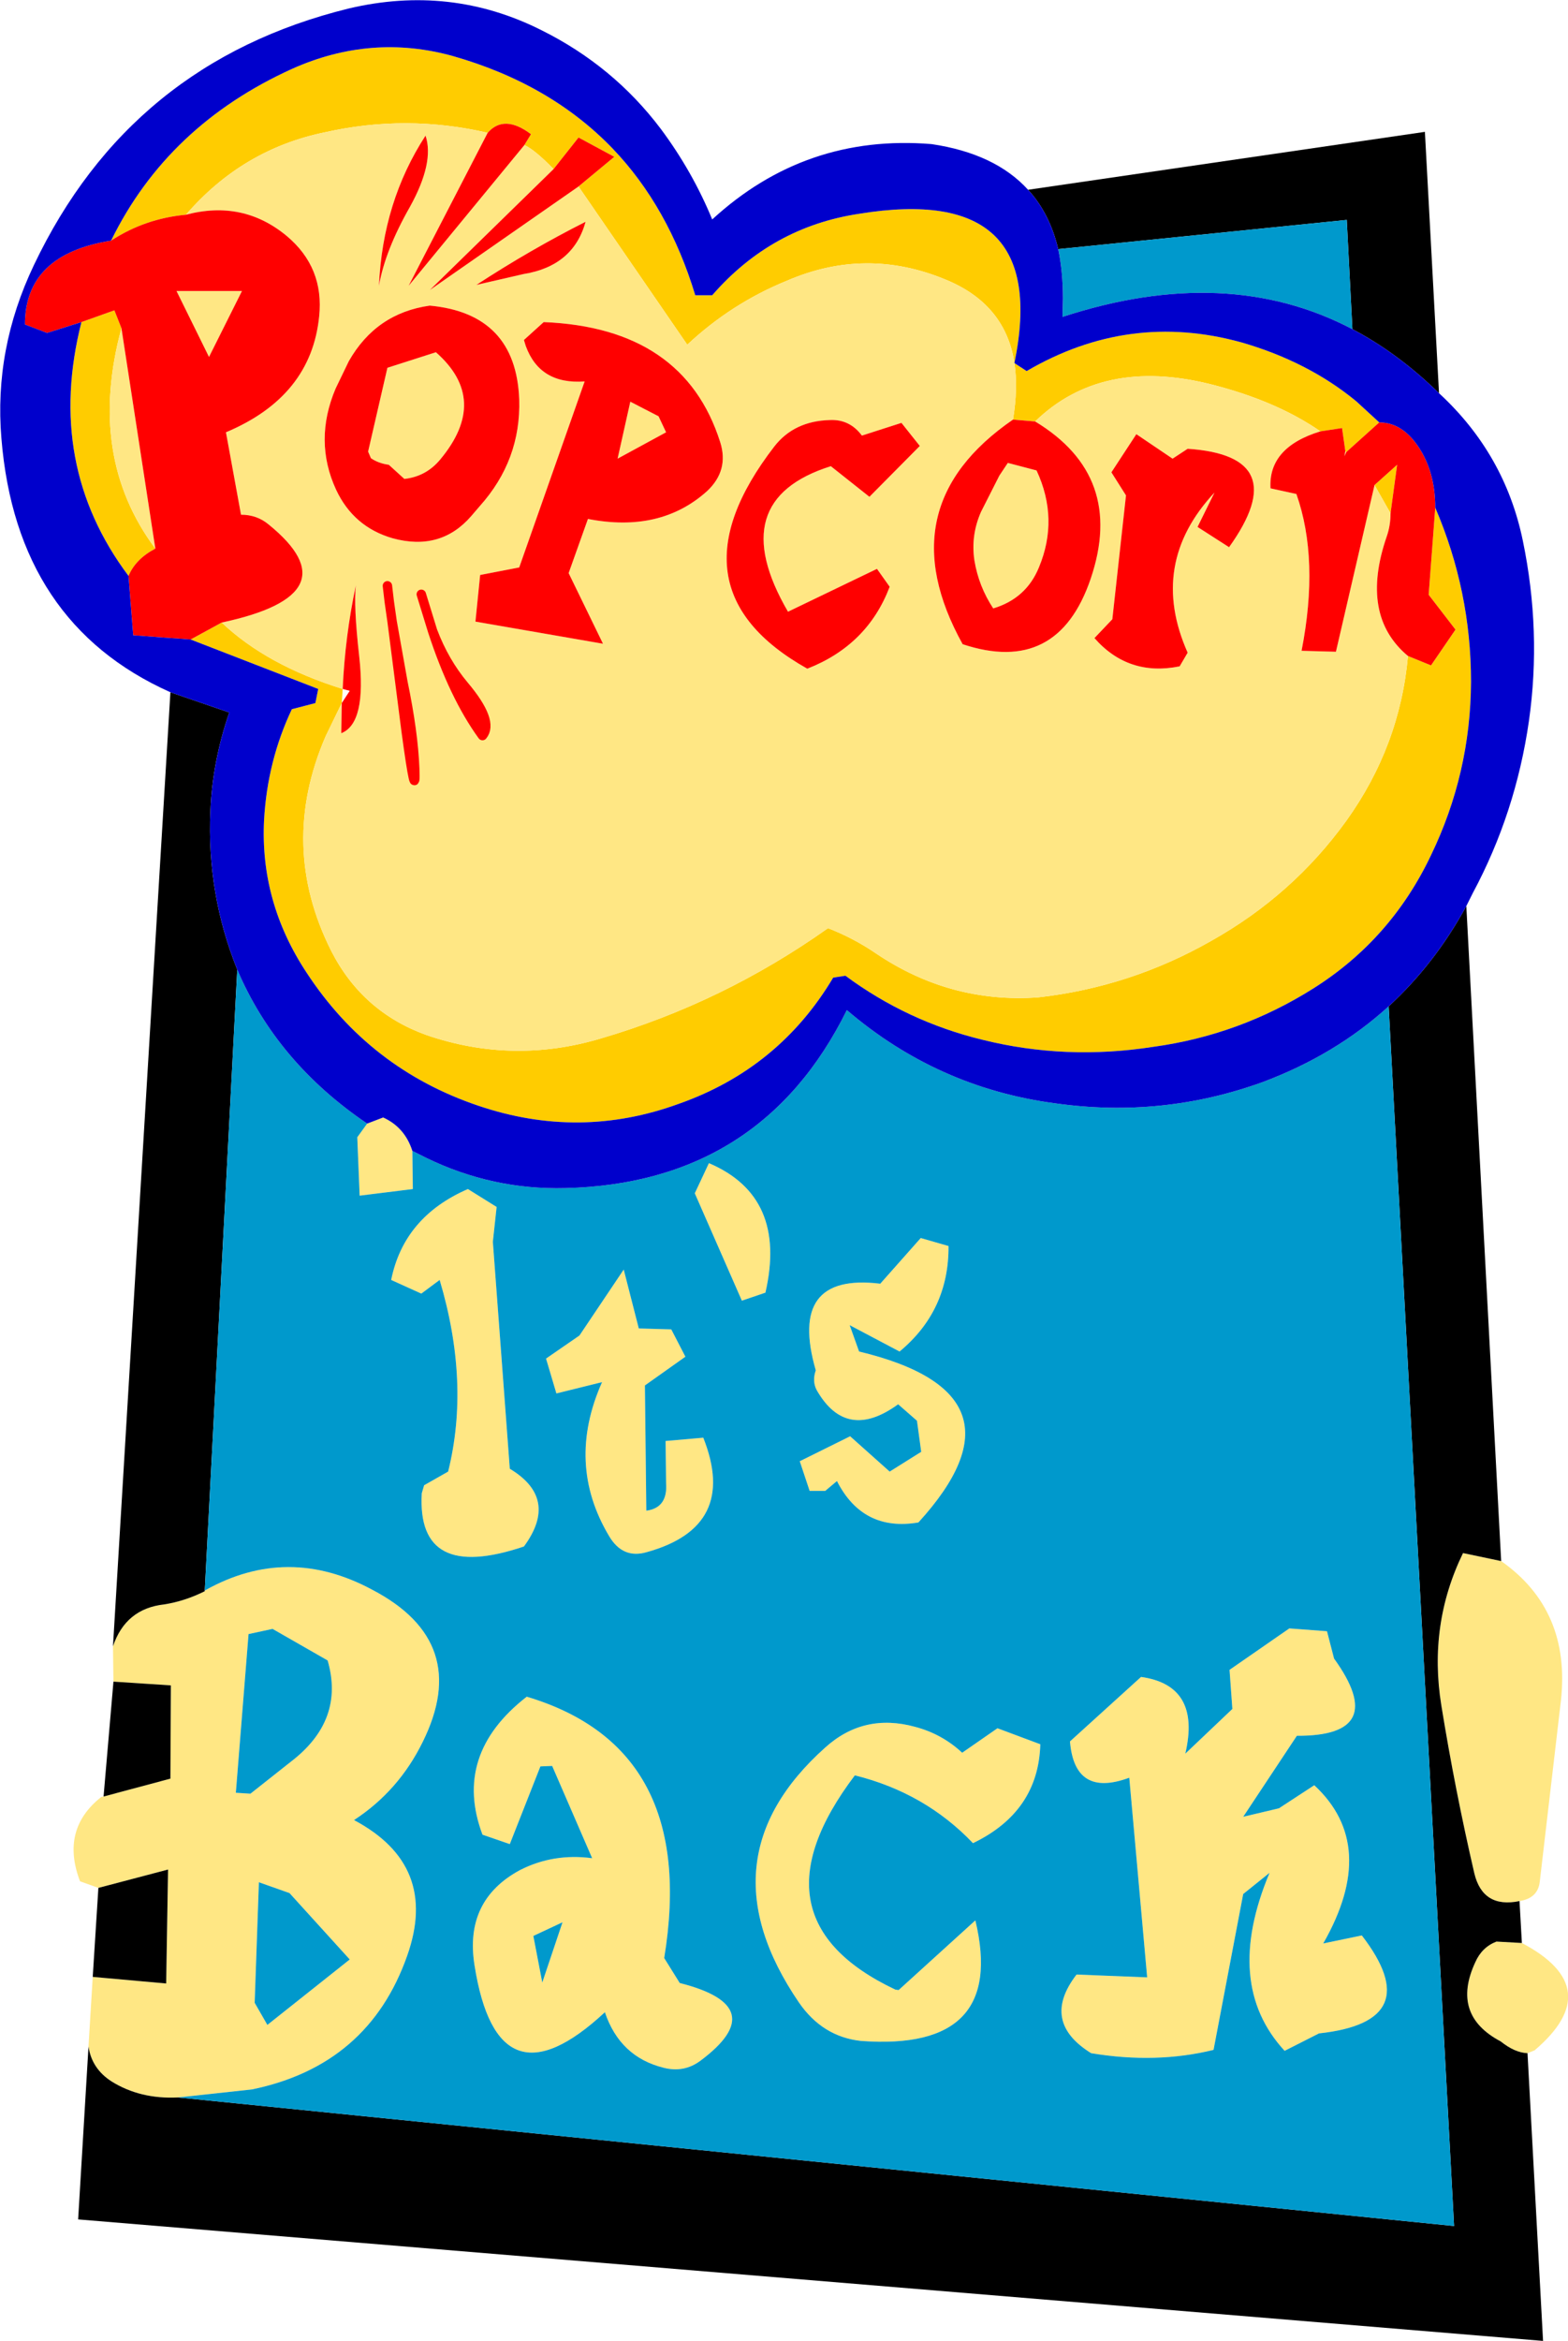 <?xml version="1.0" encoding="UTF-8" standalone="no"?>
<svg xmlns:xlink="http://www.w3.org/1999/xlink" height="248.55px" width="166.55px" xmlns="http://www.w3.org/2000/svg">
  <g transform="matrix(1.0, 0.0, 0.0, 1.0, 87.35, 152.7)">
    <path d="M20.4 -114.15 L21.7 -113.3 Q32.55 -119.65 44.5 -116.35 51.6 -114.3 56.7 -110.1 L59.15 -107.85 55.65 -104.7 55.55 -104.8 55.2 -107.25 52.9 -106.9 Q48.2 -110.15 41.25 -111.9 29.65 -114.8 22.6 -107.95 L20.25 -108.15 Q20.8 -111.5 20.4 -114.15 19.45 -120.45 13.0 -123.05 4.6 -126.5 -3.75 -122.9 -9.65 -120.5 -14.35 -116.1 L-25.9 -132.9 -22.1 -136.05 -25.9 -138.1 -28.55 -134.75 Q-30.55 -136.8 -31.65 -137.3 L-30.95 -138.45 Q-33.8 -140.6 -35.55 -138.6 -44.2 -140.6 -52.85 -138.65 -61.6 -136.85 -67.6 -129.9 -71.95 -129.5 -75.55 -127.15 -69.55 -139.4 -56.3 -145.4 -47.9 -149.15 -39.25 -146.75 -28.9 -143.8 -22.3 -136.95 -16.35 -130.75 -13.5 -121.35 L-11.7 -121.35 Q-5.4 -128.6 3.9 -130.0 24.35 -133.35 20.4 -114.15 M65.1 -98.8 Q68.9 -89.95 68.9 -80.3 68.85 -70.6 64.65 -61.9 60.4 -52.95 52.15 -47.75 44.3 -42.8 35.15 -41.55 25.85 -40.1 17.0 -42.3 9.0 -44.25 2.45 -49.1 L1.15 -48.9 Q-4.6 -39.25 -15.25 -35.5 -25.8 -31.65 -36.55 -35.3 -48.1 -39.2 -54.8 -49.45 -59.75 -56.95 -59.3 -65.65 -58.95 -71.9 -56.35 -77.4 L-53.85 -78.05 -53.55 -79.55 -67.1 -84.8 -63.8 -86.6 Q-59.0 -82.05 -50.95 -79.55 L-51.05 -78.05 -52.75 -74.55 Q-57.8 -62.9 -52.15 -51.7 -48.85 -45.25 -42.05 -42.8 -32.85 -39.65 -23.5 -42.45 -10.55 -46.25 0.6 -54.15 3.3 -53.1 5.65 -51.5 13.55 -46.15 22.9 -46.8 32.7 -47.9 41.3 -52.8 49.95 -57.65 55.65 -65.55 61.35 -73.5 62.2 -83.05 L64.65 -82.05 67.25 -85.85 64.4 -89.55 65.1 -98.8 M-73.7 -91.55 Q-82.55 -103.35 -78.7 -118.5 L-75.2 -119.75 -74.45 -117.85 Q-78.15 -104.25 -70.85 -94.45 -72.95 -93.35 -73.7 -91.55 M60.35 -98.2 L58.65 -101.2 61.05 -103.35 60.35 -98.2" fill="#ffcc00" fill-rule="evenodd" stroke="none"/>
    <path d="M-48.35 -33.4 L-46.65 -34.05 Q-44.35 -33.0 -43.55 -30.5 L-43.5 -26.45 -49.15 -25.75 -49.4 -31.95 -48.35 -33.4 M18.8 -102.2 L19.7 -103.55 22.75 -102.75 Q25.15 -97.6 23.0 -92.45 21.65 -89.15 18.15 -88.1 16.6 -90.45 16.15 -93.2 15.75 -95.85 16.85 -98.35 L18.8 -102.2 M4.2 -106.45 Q2.9 -108.2 0.8 -108.1 -3.0 -108.0 -5.1 -105.3 -16.75 -90.2 -1.6 -81.7 4.8 -84.2 7.15 -90.4 L5.8 -92.3 -3.65 -87.75 Q-10.55 -99.6 0.9 -103.2 L5.0 -99.95 10.35 -105.35 8.4 -107.8 4.2 -106.45 M20.4 -114.15 Q20.8 -111.5 20.25 -108.15 6.8 -98.9 14.9 -84.3 25.0 -80.95 28.5 -91.25 32.2 -102.15 22.6 -107.95 29.65 -114.8 41.25 -111.9 48.2 -110.15 52.9 -106.9 47.35 -105.2 47.6 -100.85 L50.35 -100.25 Q52.8 -93.3 50.9 -83.6 L54.55 -83.5 58.65 -101.2 60.35 -98.2 Q60.35 -96.9 59.95 -95.75 57.05 -87.35 62.2 -83.05 61.35 -73.5 55.65 -65.55 49.95 -57.65 41.3 -52.8 32.7 -47.9 22.9 -46.8 13.55 -46.15 5.65 -51.5 3.3 -53.1 0.6 -54.15 -10.55 -46.25 -23.5 -42.45 -32.85 -39.65 -42.05 -42.8 -48.85 -45.25 -52.15 -51.7 -57.8 -62.9 -52.75 -74.55 L-51.05 -78.05 -51.1 -74.85 Q-48.4 -75.9 -49.2 -83.05 -49.8 -88.4 -49.55 -90.55 -50.7 -85.15 -50.95 -79.55 -59.0 -82.05 -63.8 -86.6 -49.7 -89.6 -58.8 -97.0 -60.05 -98.05 -61.75 -98.05 L-63.35 -106.8 Q-54.3 -110.6 -53.45 -119.1 -52.9 -124.3 -56.9 -127.65 -61.55 -131.5 -67.6 -129.9 -61.6 -136.85 -52.85 -138.65 -44.2 -140.6 -35.55 -138.6 L-43.95 -122.35 -31.65 -137.3 Q-30.55 -136.8 -28.55 -134.75 L-41.7 -121.9 -25.9 -132.9 -14.35 -116.1 Q-9.65 -120.5 -3.75 -122.9 4.6 -126.5 13.0 -123.05 19.45 -120.45 20.4 -114.15 M55.55 -104.8 L55.65 -104.7 55.45 -104.25 55.55 -104.8 M30.7 -102.55 L32.25 -100.1 30.8 -86.95 28.9 -84.95 Q32.5 -80.85 37.95 -81.95 L38.8 -83.4 Q34.6 -92.85 41.65 -100.4 L39.85 -96.75 43.2 -94.6 Q50.15 -104.3 38.8 -105.05 L37.2 -104.0 33.35 -106.6 30.7 -102.55 M8.05 -3.6 Q2.55 0.4 -0.6 -5.1 -1.1 -6.05 -0.7 -7.2 -3.7 -17.6 6.15 -16.4 L10.45 -21.25 13.4 -20.4 Q13.45 -13.55 8.2 -9.2 L2.9 -12.0 3.9 -9.2 Q22.65 -4.7 10.2 8.95 4.3 9.95 1.55 4.55 L0.3 5.6 -1.35 5.6 -2.4 2.45 2.95 -0.2 7.15 3.55 10.5 1.45 10.05 -1.85 8.05 -3.6 M74.05 49.15 Q70.15 49.95 69.25 46.2 67.2 37.35 65.75 28.4 64.35 19.8 68.05 12.2 L72.1 13.05 Q79.5 18.25 78.45 27.85 L76.2 47.1 Q76.0 48.85 74.05 49.15 M49.6 20.2 L53.6 20.5 54.35 23.4 Q60.3 31.65 50.4 31.6 L44.7 40.2 48.5 39.3 52.25 36.85 Q59.15 43.25 53.2 53.65 L57.3 52.8 Q64.35 61.95 52.75 63.2 L49.1 65.05 Q42.55 57.95 47.5 46.15 L44.7 48.4 41.55 64.95 Q35.45 66.45 28.55 65.3 23.15 61.95 27.0 56.95 L34.5 57.25 32.6 36.05 Q26.8 38.2 26.3 32.2 L33.85 25.35 Q40.25 26.25 38.55 33.5 L43.55 28.75 43.25 24.6 49.6 20.2 M74.3 53.6 Q83.4 58.4 75.65 65.0 L74.9 65.3 Q73.55 65.25 72.05 64.05 66.75 61.25 69.35 55.65 70.05 54.05 71.6 53.45 L74.3 53.6 M-77.95 64.6 L-77.5 57.2 -69.7 57.9 -69.5 45.8 -76.9 47.75 -78.85 47.05 Q-80.95 41.55 -76.6 38.1 L-76.35 38.05 -69.25 36.15 -69.2 26.25 -75.3 25.85 -75.35 22.1 Q-74.0 18.1 -69.9 17.65 -67.7 17.3 -65.6 16.25 L-65.55 16.15 Q-56.8 11.25 -47.8 16.1 -37.2 21.65 -42.45 32.25 -45.0 37.45 -49.75 40.55 -40.7 45.35 -44.1 54.95 -48.2 66.6 -60.6 69.15 L-68.45 70.0 Q-72.45 70.2 -75.5 68.3 -77.6 66.95 -77.95 64.6 M18.6 30.8 L23.15 32.5 Q22.95 39.65 16.0 43.0 10.9 37.65 3.45 35.8 -8.1 51.05 7.75 58.55 L8.1 58.6 16.25 51.2 Q19.6 65.15 4.1 64.0 0.0 63.55 -2.5 59.9 -12.9 44.65 0.3 32.85 4.4 29.15 9.85 30.65 12.7 31.4 14.85 33.4 L18.6 30.8 M-43.8 -130.75 Q-41.2 -135.45 -42.15 -138.3 -46.7 -131.3 -47.1 -122.35 -46.45 -126.1 -43.8 -130.75 M-68.6 -121.8 L-61.65 -121.8 -65.15 -114.8 -68.6 -121.8 M-74.45 -117.85 L-70.85 -94.45 Q-78.15 -104.25 -74.45 -117.85 M-46.2 -113.65 L-41.05 -115.3 Q-35.3 -110.25 -40.6 -103.9 -42.1 -102.1 -44.4 -101.85 L-46.05 -103.35 Q-47.15 -103.5 -47.95 -104.05 L-48.25 -104.75 -46.2 -113.65 M-41.7 -120.25 Q-47.4 -119.45 -50.3 -114.35 L-51.7 -111.45 Q-54.05 -105.9 -51.65 -100.7 -49.8 -96.75 -45.65 -95.55 -40.55 -94.15 -37.3 -97.9 L-36.4 -98.95 Q-32.0 -103.85 -32.2 -110.3 -32.55 -119.4 -41.7 -120.25 M-21.75 -104.0 L-20.4 -110.05 -17.4 -108.5 -16.6 -106.8 -21.75 -104.0 M-31.7 -116.6 L-31.5 -115.95 Q-30.0 -111.85 -25.25 -112.2 L-32.2 -92.45 -36.35 -91.65 -36.85 -86.7 -23.3 -84.35 -26.95 -91.85 -24.9 -97.6 Q-17.2 -96.1 -12.25 -100.55 -9.9 -102.75 -10.85 -105.75 -14.7 -117.9 -29.6 -118.5 L-31.7 -116.6 M-36.75 -122.45 L-31.75 -123.6 Q-26.45 -124.45 -25.15 -129.15 -31.0 -126.2 -36.75 -122.45 M-38.05 -79.9 Q-40.15 -82.4 -41.4 -85.7 -39.15 -78.8 -36.1 -74.6 -34.85 -76.1 -38.05 -79.9 M-45.7 -86.7 L-46.0 -88.8 -46.2 -90.5 -46.0 -88.8 -45.7 -86.7 -44.2 -75.0 Q-43.15 -67.25 -43.3 -71.1 -43.45 -74.95 -44.55 -80.25 L-45.7 -86.7 M-42.6 -89.6 L-41.4 -85.7 -42.6 -89.6 M-42.6 -15.35 L-45.8 -16.8 Q-44.45 -23.5 -37.65 -26.45 L-34.6 -24.55 -35.0 -20.85 -33.2 3.25 Q-27.95 6.4 -31.7 11.5 -43.1 15.35 -42.55 5.85 L-42.3 5.0 -39.75 3.55 Q-37.4 -5.9 -40.65 -16.8 L-42.6 -15.35 M-12.05 -29.2 Q-3.7 -25.65 -6.05 -15.45 L-8.55 -14.6 -13.55 -26.0 -12.05 -29.2 M-28.25 -4.75 L-29.35 -8.45 -25.8 -10.9 -21.1 -17.9 -19.5 -11.65 -16.05 -11.55 -14.55 -8.65 -18.85 -5.6 -18.7 7.7 Q-16.4 7.4 -16.6 4.75 L-16.65 0.3 -12.65 -0.05 Q-8.9 9.4 -18.65 12.1 -21.2 12.85 -22.65 10.4 -27.25 2.7 -23.4 -5.95 L-28.25 -4.75 M-29.95 34.85 L-33.2 43.1 -36.1 42.1 Q-39.3 33.6 -31.4 27.45 -13.15 32.9 -16.8 55.2 L-15.15 57.85 Q-5.25 60.35 -12.95 66.1 -14.7 67.4 -16.85 66.85 -21.5 65.7 -23.1 60.95 -34.5 71.55 -36.95 55.95 -38.05 49.05 -32.1 45.85 -28.55 44.05 -24.45 44.6 L-28.7 34.8 -29.95 34.85 M-58.4 20.25 L-60.95 20.8 -62.3 37.65 -60.75 37.75 -56.45 34.35 Q-50.7 29.95 -52.55 23.6 L-58.4 20.25 M-59.85 47.15 L-60.3 59.95 -58.95 62.3 -50.2 55.35 -56.6 48.3 -59.85 47.15 M-27.6 51.4 L-30.7 52.85 -29.75 57.8 -27.6 51.4" fill="#ffe784" fill-rule="evenodd" stroke="none"/>
    <path d="M4.2 -106.45 L8.4 -107.8 10.35 -105.35 5.0 -99.95 0.9 -103.2 Q-10.55 -99.6 -3.65 -87.75 L5.8 -92.3 7.15 -90.4 Q4.8 -84.2 -1.6 -81.7 -16.75 -90.2 -5.1 -105.3 -3.0 -108.0 0.8 -108.1 2.9 -108.2 4.2 -106.45 M18.8 -102.2 L16.85 -98.35 Q15.75 -95.85 16.15 -93.2 16.6 -90.45 18.15 -88.1 21.65 -89.15 23.0 -92.45 25.15 -97.6 22.75 -102.75 L19.7 -103.55 18.8 -102.2 M20.25 -108.15 L22.6 -107.95 Q32.2 -102.15 28.5 -91.25 25.0 -80.95 14.9 -84.3 6.8 -98.9 20.25 -108.15 M52.9 -106.9 L55.2 -107.25 55.55 -104.8 55.45 -104.25 55.65 -104.7 59.15 -107.85 Q61.6 -107.85 63.35 -105.2 65.1 -102.55 65.1 -98.8 L64.4 -89.55 67.25 -85.85 64.65 -82.05 62.2 -83.05 Q57.05 -87.35 59.95 -95.75 60.35 -96.9 60.35 -98.2 L61.05 -103.35 58.65 -101.2 54.55 -83.5 50.9 -83.6 Q52.8 -93.3 50.35 -100.25 L47.6 -100.85 Q47.35 -105.2 52.9 -106.9 M-67.1 -84.8 L-73.2 -85.25 -73.7 -91.55 Q-72.95 -93.35 -70.85 -94.45 L-74.45 -117.85 -75.2 -119.75 -78.7 -118.5 -82.35 -117.35 -84.7 -118.25 Q-84.7 -125.7 -75.55 -127.15 -71.95 -129.5 -67.6 -129.9 -61.55 -131.5 -56.9 -127.65 -52.9 -124.3 -53.45 -119.1 -54.3 -110.6 -63.35 -106.8 L-61.75 -98.05 Q-60.05 -98.05 -58.8 -97.0 -49.7 -89.6 -63.8 -86.6 L-67.1 -84.8 M-25.9 -132.9 L-41.7 -121.9 -28.55 -134.75 -25.9 -138.1 -22.1 -136.05 -25.9 -132.9 M-31.65 -137.3 L-43.95 -122.35 -35.55 -138.6 Q-33.8 -140.6 -30.95 -138.45 L-31.65 -137.3 M-50.95 -79.55 Q-50.7 -85.15 -49.55 -90.55 -49.8 -88.4 -49.2 -83.05 -48.4 -75.9 -51.1 -74.85 L-51.05 -78.05 -50.2 -79.35 -50.95 -79.55 M30.7 -102.55 L33.35 -106.6 37.2 -104.0 38.8 -105.05 Q50.15 -104.3 43.2 -94.6 L39.85 -96.75 41.65 -100.4 Q34.6 -92.85 38.8 -83.4 L37.95 -81.95 Q32.5 -80.85 28.9 -84.95 L30.8 -86.95 32.25 -100.1 30.7 -102.55 M-43.8 -130.75 Q-46.45 -126.1 -47.1 -122.35 -46.7 -131.3 -42.15 -138.3 -41.2 -135.45 -43.8 -130.75 M-68.6 -121.8 L-65.15 -114.8 -61.65 -121.8 -68.6 -121.8 M-41.7 -120.25 Q-32.55 -119.4 -32.2 -110.3 -32.0 -103.85 -36.4 -98.95 L-37.3 -97.9 Q-40.55 -94.15 -45.65 -95.55 -49.8 -96.75 -51.65 -100.7 -54.05 -105.9 -51.7 -111.45 L-50.3 -114.35 Q-47.4 -119.45 -41.7 -120.25 M-46.2 -113.65 L-48.25 -104.75 -47.95 -104.05 Q-47.15 -103.5 -46.05 -103.35 L-44.4 -101.85 Q-42.1 -102.1 -40.6 -103.9 -35.3 -110.25 -41.05 -115.3 L-46.2 -113.65 M-36.75 -122.45 Q-31.0 -126.2 -25.15 -129.15 -26.45 -124.45 -31.75 -123.6 L-36.75 -122.45 M-31.7 -116.6 L-29.6 -118.5 Q-14.7 -117.9 -10.85 -105.75 -9.9 -102.75 -12.25 -100.55 -17.2 -96.1 -24.9 -97.6 L-26.95 -91.85 -23.3 -84.35 -36.85 -86.7 -36.35 -91.65 -32.2 -92.45 -25.25 -112.2 Q-30.0 -111.85 -31.5 -115.95 L-31.7 -116.6 M-21.75 -104.0 L-16.6 -106.8 -17.4 -108.5 -20.4 -110.05 -21.75 -104.0 M-38.05 -79.9 Q-34.85 -76.1 -36.1 -74.6 -39.15 -78.8 -41.4 -85.7 -40.15 -82.4 -38.05 -79.9 M-45.7 -86.7 L-44.55 -80.25 Q-43.45 -74.95 -43.3 -71.1 -43.15 -67.25 -44.2 -75.0 L-45.7 -86.7" fill="#ff0000" fill-rule="evenodd" stroke="none"/>
    <path d="M25.05 -126.25 Q24.15 -130.05 21.85 -132.55 L64.0 -138.7 65.5 -110.95 Q61.15 -115.2 56.3 -117.75 L55.7 -129.35 25.05 -126.25 M-69.25 -79.2 L-63.0 -77.05 Q-64.8 -71.8 -65.0 -66.6 -65.4 -57.8 -62.15 -49.75 L-65.6 16.15 -65.6 16.25 Q-67.7 17.3 -69.9 17.65 -74.0 18.1 -75.35 22.1 L-69.25 -79.2 M60.15 -45.85 Q65.05 -50.35 68.4 -56.5 L72.1 13.05 68.05 12.2 Q64.35 19.8 65.75 28.4 67.2 37.35 69.25 46.2 70.15 49.95 74.05 49.15 L74.3 53.6 71.6 53.45 Q70.05 54.05 69.35 55.65 66.75 61.25 72.05 64.05 73.55 65.25 74.9 65.3 L76.55 95.85 -79.05 82.95 -77.95 64.6 Q-77.6 66.95 -75.5 68.3 -72.45 70.2 -68.45 70.0 L67.1 83.65 60.15 -45.85 M-77.5 57.2 L-76.9 47.75 -69.5 45.8 -69.7 57.9 -77.5 57.2 M-76.35 38.05 L-75.3 25.85 -69.2 26.25 -69.25 36.15 -76.35 38.05" fill="#000000" fill-rule="evenodd" stroke="none"/>
    <path d="M25.05 -126.25 L55.7 -129.35 56.3 -117.75 Q42.95 -124.75 25.5 -119.05 L25.55 -121.0 Q25.55 -123.85 25.05 -126.25 M-62.15 -49.75 Q-57.95 -39.9 -48.35 -33.4 L-49.4 -31.95 -49.15 -25.75 -43.5 -26.45 -43.55 -30.5 -42.05 -29.75 Q-35.05 -26.35 -27.3 -26.55 -6.5 -27.05 2.6 -45.45 12.25 -37.2 24.75 -35.55 36.1 -33.95 46.75 -37.8 54.5 -40.7 60.15 -45.85 L67.1 83.65 -68.45 70.0 -60.6 69.15 Q-48.2 66.6 -44.1 54.95 -40.7 45.35 -49.75 40.55 -45.0 37.45 -42.45 32.25 -37.2 21.65 -47.8 16.1 -56.8 11.25 -65.55 16.15 L-65.6 16.15 -62.15 -49.75 M8.05 -3.6 L10.05 -1.85 10.5 1.45 7.15 3.55 2.95 -0.2 -2.4 2.45 -1.35 5.6 0.3 5.6 1.55 4.55 Q4.3 9.95 10.2 8.95 22.65 -4.7 3.9 -9.2 L2.9 -12.0 8.2 -9.2 Q13.45 -13.55 13.4 -20.4 L10.45 -21.25 6.15 -16.4 Q-3.7 -17.6 -0.7 -7.2 -1.1 -6.05 -0.6 -5.1 2.55 0.4 8.05 -3.6 M49.6 20.2 L43.25 24.6 43.55 28.75 38.55 33.5 Q40.25 26.25 33.85 25.35 L26.3 32.2 Q26.8 38.2 32.6 36.05 L34.5 57.25 27.0 56.95 Q23.15 61.95 28.55 65.3 35.45 66.45 41.55 64.95 L44.7 48.4 47.5 46.15 Q42.55 57.95 49.1 65.05 L52.75 63.2 Q64.35 61.95 57.3 52.8 L53.2 53.65 Q59.15 43.25 52.25 36.85 L48.5 39.3 44.7 40.2 50.4 31.6 Q60.3 31.65 54.35 23.4 L53.6 20.5 49.6 20.2 M18.6 30.8 L14.85 33.4 Q12.7 31.4 9.85 30.65 4.4 29.15 0.3 32.85 -12.9 44.65 -2.5 59.9 0.0 63.55 4.1 64.0 19.6 65.15 16.25 51.2 L8.1 58.6 7.75 58.55 Q-8.1 51.05 3.45 35.8 10.9 37.65 16.0 43.0 22.95 39.65 23.15 32.5 L18.6 30.8 M-28.25 -4.75 L-23.4 -5.95 Q-27.25 2.7 -22.65 10.4 -21.2 12.85 -18.65 12.1 -8.9 9.4 -12.65 -0.05 L-16.65 0.3 -16.6 4.75 Q-16.4 7.4 -18.7 7.7 L-18.85 -5.6 -14.55 -8.65 -16.05 -11.55 -19.5 -11.65 -21.1 -17.9 -25.8 -10.9 -29.35 -8.45 -28.25 -4.75 M-12.05 -29.2 L-13.55 -26.0 -8.55 -14.6 -6.05 -15.45 Q-3.7 -25.65 -12.05 -29.2 M-42.6 -15.35 L-40.65 -16.8 Q-37.4 -5.9 -39.75 3.55 L-42.3 5.0 -42.55 5.85 Q-43.1 15.35 -31.7 11.5 -27.95 6.4 -33.2 3.25 L-35.0 -20.85 -34.6 -24.55 -37.65 -26.45 Q-44.45 -23.5 -45.8 -16.8 L-42.6 -15.35 M-58.4 20.25 L-52.55 23.6 Q-50.7 29.95 -56.45 34.35 L-60.75 37.75 -62.3 37.65 -60.95 20.8 -58.4 20.25 M-29.95 34.85 L-28.7 34.8 -24.45 44.6 Q-28.55 44.05 -32.1 45.85 -38.05 49.05 -36.95 55.95 -34.5 71.55 -23.1 60.95 -21.5 65.7 -16.85 66.85 -14.7 67.4 -12.95 66.1 -5.25 60.35 -15.15 57.85 L-16.8 55.2 Q-13.15 32.9 -31.4 27.45 -39.3 33.6 -36.1 42.1 L-33.2 43.1 -29.95 34.85 M-59.85 47.15 L-56.6 48.3 -50.2 55.35 -58.95 62.3 -60.3 59.95 -59.85 47.15 M-27.6 51.4 L-29.75 57.8 -30.7 52.85 -27.6 51.4" fill="#0099cc" fill-rule="evenodd" stroke="none"/>
    <path d="M21.85 -132.55 Q24.15 -130.05 25.05 -126.25 25.55 -123.85 25.55 -121.0 L25.5 -119.05 Q42.95 -124.75 56.3 -117.75 61.15 -115.2 65.5 -110.95 72.5 -104.5 74.4 -95.3 76.4 -85.65 75.05 -76.15 73.65 -66.4 69.1 -57.9 L68.4 -56.5 Q65.05 -50.35 60.15 -45.85 54.5 -40.7 46.75 -37.8 36.1 -33.95 24.75 -35.55 12.25 -37.2 2.6 -45.45 -6.5 -27.05 -27.3 -26.55 -35.05 -26.35 -42.05 -29.75 L-43.55 -30.5 Q-44.35 -33.0 -46.65 -34.05 L-48.35 -33.4 Q-57.95 -39.9 -62.15 -49.75 -65.4 -57.8 -65.0 -66.6 -64.8 -71.8 -63.0 -77.05 L-69.25 -79.2 Q-85.6 -86.5 -87.2 -106.15 -88.0 -115.65 -83.75 -124.55 -73.5 -146.1 -50.3 -151.8 -39.5 -154.35 -29.85 -149.5 -22.2 -145.7 -17.15 -139.0 -13.8 -134.5 -11.7 -129.4 -1.8 -138.5 11.6 -137.4 18.35 -136.4 21.85 -132.55 M59.15 -107.85 L56.7 -110.1 Q51.6 -114.3 44.5 -116.35 32.55 -119.65 21.7 -113.3 L20.4 -114.15 Q24.35 -133.35 3.9 -130.0 -5.4 -128.6 -11.7 -121.35 L-13.5 -121.35 Q-16.35 -130.75 -22.3 -136.95 -28.9 -143.8 -39.25 -146.75 -47.9 -149.15 -56.3 -145.4 -69.55 -139.4 -75.55 -127.15 -84.7 -125.7 -84.7 -118.25 L-82.35 -117.35 -78.7 -118.5 Q-82.55 -103.35 -73.7 -91.55 L-73.2 -85.25 -67.1 -84.8 -53.55 -79.55 -53.85 -78.05 -56.35 -77.4 Q-58.95 -71.9 -59.3 -65.65 -59.75 -56.95 -54.8 -49.45 -48.1 -39.2 -36.55 -35.3 -25.8 -31.65 -15.25 -35.5 -4.6 -39.25 1.15 -48.9 L2.45 -49.1 Q9.0 -44.25 17.0 -42.3 25.85 -40.1 35.15 -41.55 44.3 -42.8 52.15 -47.75 60.4 -52.95 64.65 -61.9 68.85 -70.6 68.9 -80.3 68.9 -89.95 65.1 -98.8 65.1 -102.55 63.35 -105.2 61.6 -107.85 59.15 -107.85" fill="#0000cc" fill-rule="evenodd" stroke="none"/>
    <path d="M-38.05 -79.9 Q-40.15 -82.4 -41.4 -85.7 -39.15 -78.8 -36.1 -74.6 -34.85 -76.1 -38.05 -79.9 M-46.2 -90.5 L-46.0 -88.8 -45.7 -86.7 -44.55 -80.25 Q-43.45 -74.95 -43.3 -71.1 -43.15 -67.25 -44.2 -75.0 L-45.7 -86.7 M-41.4 -85.7 L-42.6 -89.6" fill="none" stroke="#ff0000" stroke-linecap="round" stroke-linejoin="round" stroke-width="1.0"/>
  </g>
</svg>

